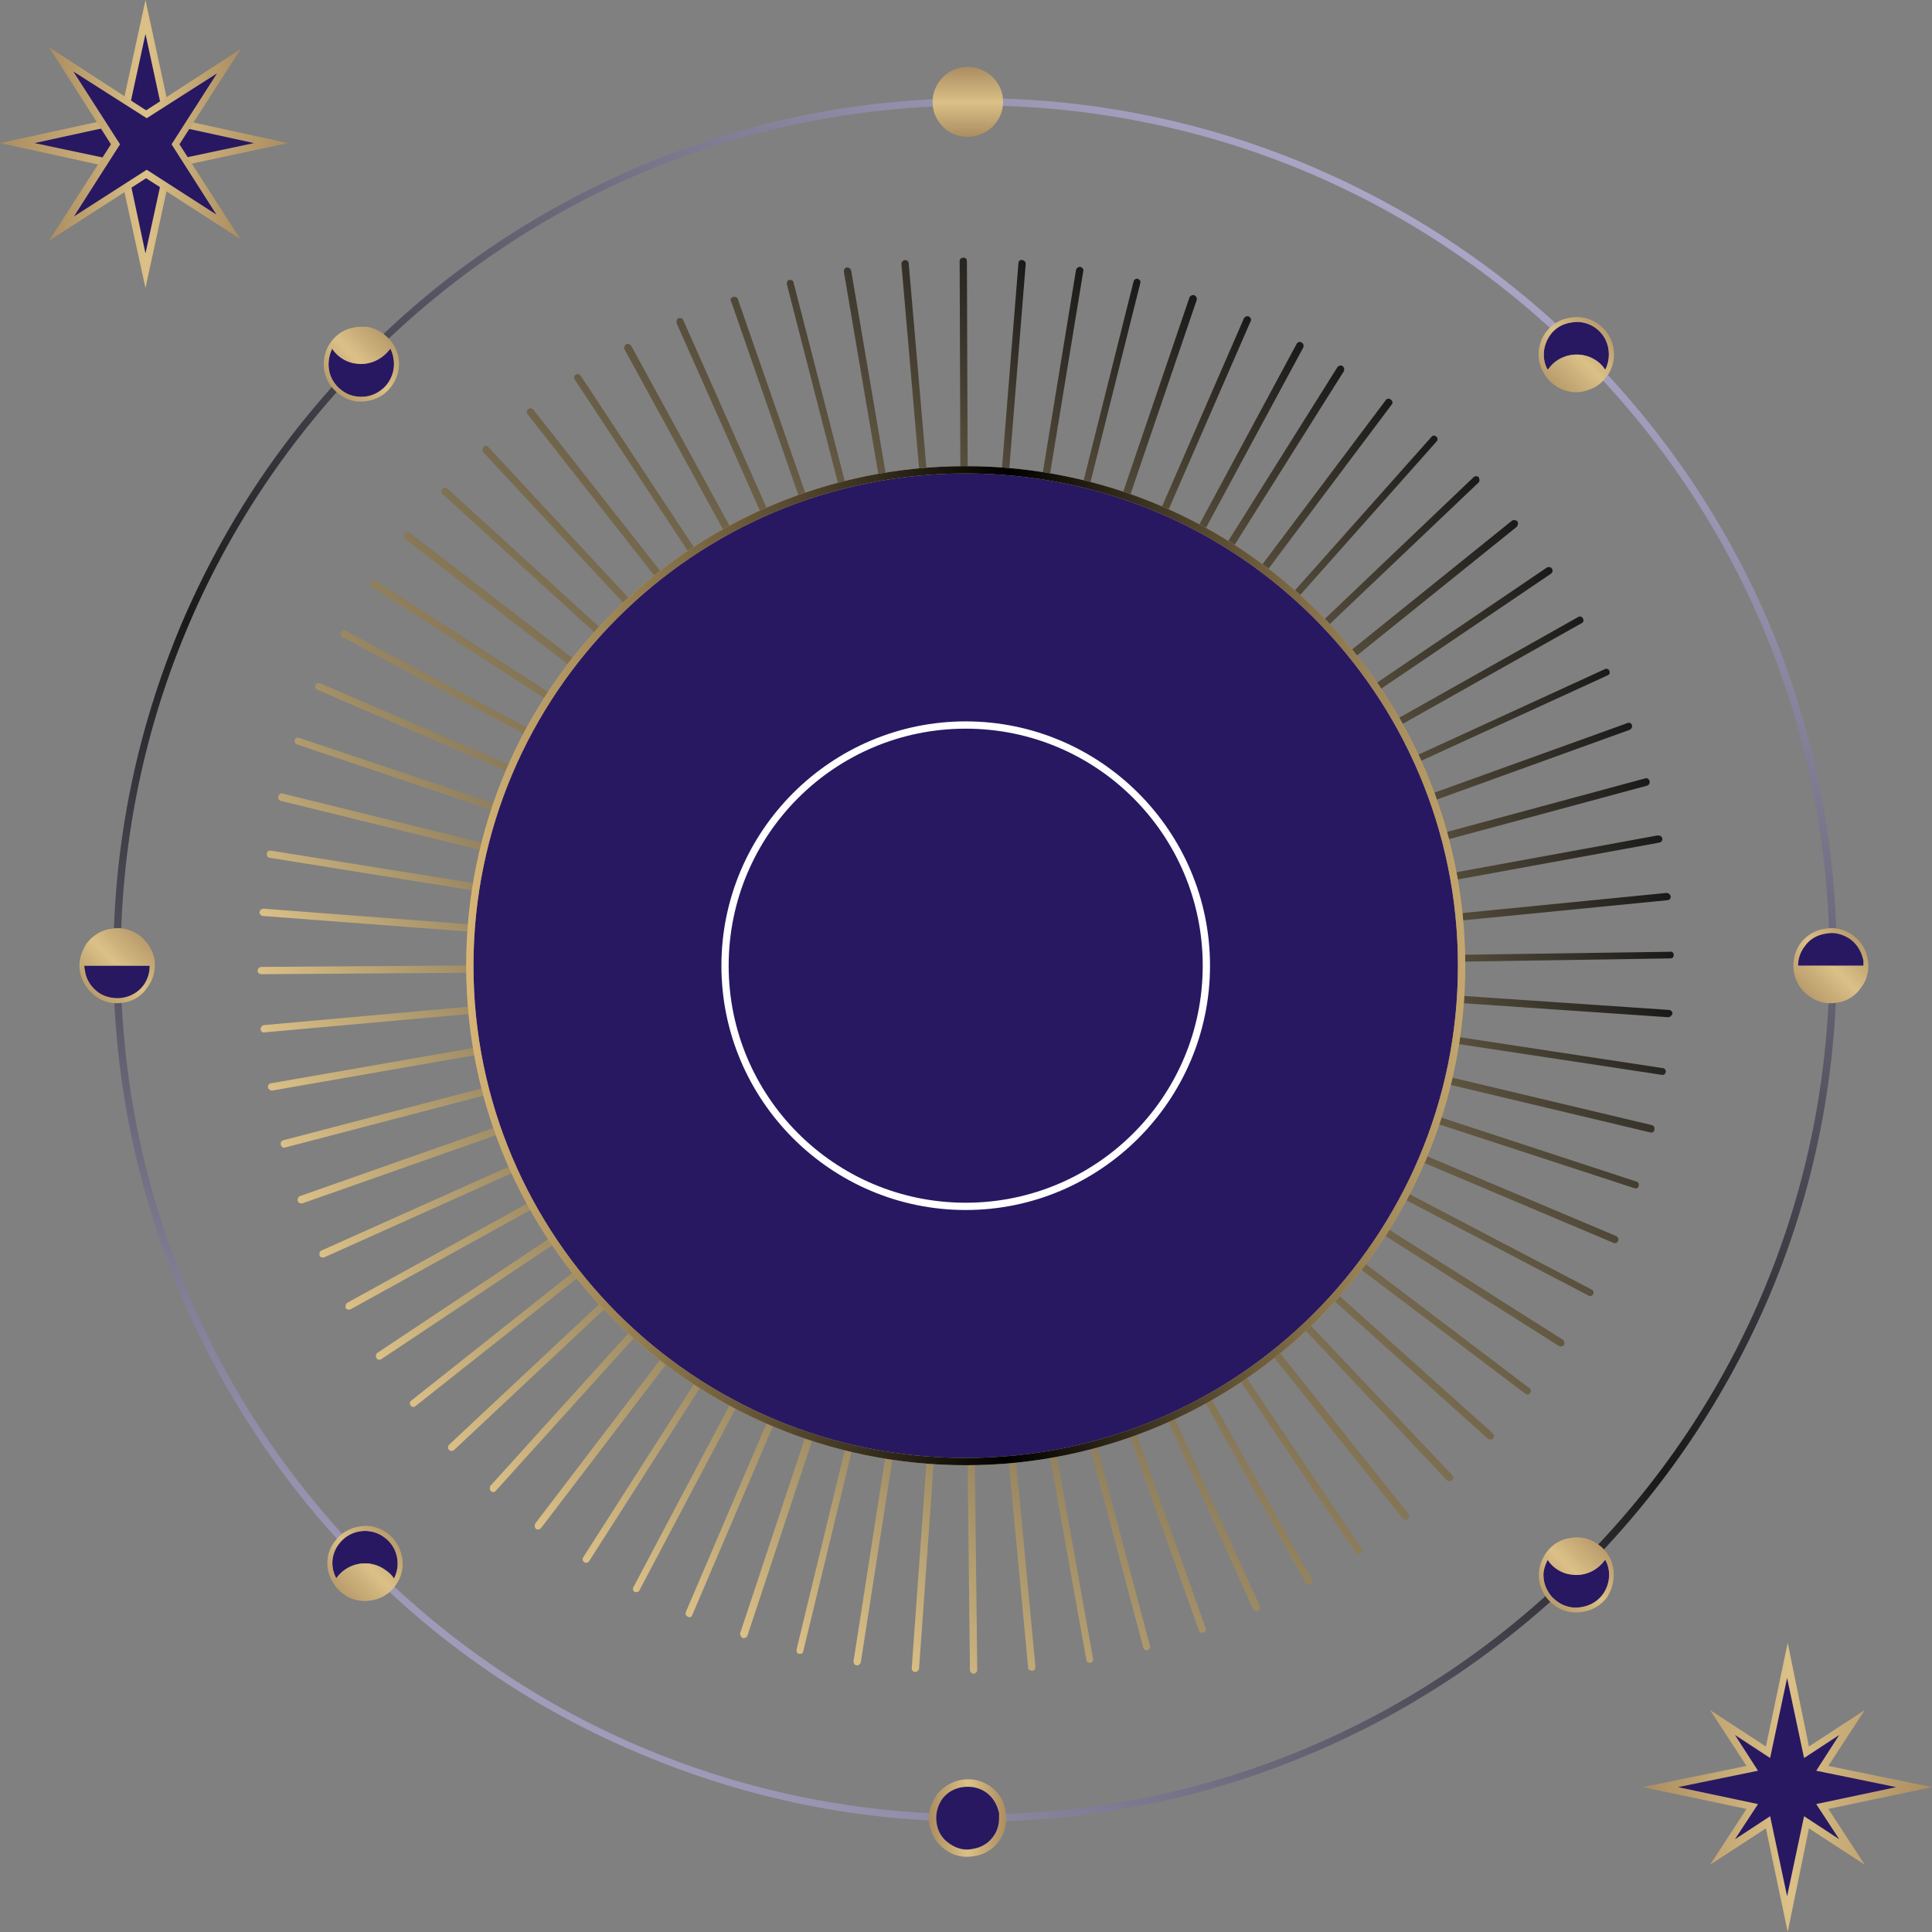 <svg width="70" height="70" viewBox="0 0 70 70" fill="none" xmlns="http://www.w3.org/2000/svg">
<rect x="0" y="0" width="70" height="70" fill="#808080" stroke="none"/>
<path d="M34.857 34.989C34.857 34.96 34.865 34.938 34.879 34.923L48.453 13.31C48.497 13.244 48.585 13.222 48.651 13.266C48.695 13.31 48.717 13.376 48.695 13.442L35.099 35.055C35.055 35.121 34.989 35.143 34.923 35.099C34.879 35.077 34.857 35.033 34.857 34.989Z" fill="url(#paint0_linear_73_2817)"/>
<path d="M34.857 34.989C34.857 34.96 34.865 34.93 34.879 34.901L50.21 14.496C50.254 14.431 50.342 14.431 50.386 14.474C50.452 14.518 50.474 14.606 50.43 14.65L35.099 35.077C35.055 35.121 34.967 35.143 34.901 35.099C34.872 35.069 34.857 35.033 34.857 34.989Z" fill="url(#paint1_linear_73_2817)"/>
<path d="M34.857 34.989C34.857 34.96 34.872 34.93 34.901 34.901L51.858 15.836C51.902 15.77 51.989 15.77 52.033 15.814C52.099 15.858 52.099 15.946 52.055 15.99L35.099 35.077C35.033 35.121 34.967 35.143 34.901 35.077C34.872 35.062 34.857 35.033 34.857 34.989Z" fill="url(#paint2_linear_73_2817)"/>
<path d="M34.857 34.989C34.857 34.96 34.872 34.93 34.901 34.901L53.395 17.286C53.439 17.242 53.527 17.242 53.571 17.286C53.615 17.352 53.615 17.44 53.571 17.483L35.077 35.077C35.033 35.143 34.945 35.121 34.901 35.077C34.872 35.048 34.857 35.018 34.857 34.989Z" fill="url(#paint3_linear_73_2817)"/>
<path d="M34.857 34.989C34.857 34.945 34.872 34.908 34.901 34.879L54.779 18.867C54.845 18.823 54.933 18.845 54.977 18.889C55.021 18.955 54.999 19.021 54.955 19.087L35.077 35.099C35.011 35.143 34.923 35.121 34.879 35.077C34.865 35.048 34.857 35.018 34.857 34.989Z" fill="url(#paint4_linear_73_2817)"/>
<path d="M34.857 34.989C34.857 34.945 34.879 34.901 34.923 34.879L56.053 20.558C56.119 20.537 56.185 20.537 56.229 20.602C56.273 20.668 56.251 20.734 56.207 20.778L35.055 35.099C35.011 35.143 34.923 35.121 34.879 35.055C34.865 35.04 34.857 35.018 34.857 34.989Z" fill="url(#paint5_linear_73_2817)"/>
<path d="M34.857 34.989C34.857 34.945 34.879 34.901 34.923 34.879L57.173 22.36C57.239 22.316 57.327 22.338 57.349 22.404C57.393 22.469 57.371 22.557 57.305 22.579L35.055 35.099C34.989 35.143 34.901 35.121 34.879 35.055C34.865 35.026 34.857 35.004 34.857 34.989Z" fill="url(#paint6_linear_73_2817)"/>
<path d="M34.857 34.989C34.857 34.945 34.879 34.901 34.945 34.879L58.139 24.248C58.205 24.204 58.293 24.248 58.315 24.314C58.337 24.38 58.315 24.446 58.249 24.468L35.055 35.099C34.989 35.143 34.901 35.099 34.879 35.033C34.865 35.018 34.857 35.004 34.857 34.989Z" fill="url(#paint7_linear_73_2817)"/>
<path d="M34.857 34.989C34.857 34.945 34.901 34.879 34.945 34.857L58.952 26.203C59.018 26.159 59.106 26.203 59.128 26.269C59.15 26.335 59.106 26.423 59.04 26.445L35.033 35.121C34.967 35.143 34.901 35.099 34.857 35.033C34.857 35.018 34.857 35.004 34.857 34.989Z" fill="url(#paint8_linear_73_2817)"/>
<path d="M34.857 34.989C34.857 34.923 34.901 34.879 34.967 34.857L59.611 28.202C59.677 28.18 59.743 28.224 59.765 28.29C59.787 28.378 59.743 28.444 59.677 28.466L35.033 35.121C34.945 35.143 34.879 35.099 34.857 35.033C34.857 35.018 34.857 35.004 34.857 34.989Z" fill="url(#paint9_linear_73_2817)"/>
<path d="M34.857 34.989C34.857 34.923 34.901 34.879 34.967 34.857L60.072 30.267C60.138 30.267 60.226 30.311 60.226 30.377C60.248 30.442 60.204 30.508 60.116 30.53L35.011 35.121C34.945 35.121 34.879 35.077 34.857 35.011C34.857 34.996 34.857 34.989 34.857 34.989Z" fill="url(#paint10_linear_73_2817)"/>
<path d="M34.857 34.989C34.857 34.923 34.901 34.857 34.967 34.857L60.38 32.353C60.446 32.353 60.512 32.397 60.534 32.485C60.534 32.551 60.49 32.617 60.402 32.617L35.011 35.121C34.923 35.121 34.857 35.077 34.857 35.011C34.857 34.996 34.857 34.989 34.857 34.989Z" fill="url(#paint11_linear_73_2817)"/>
<path d="M34.857 34.989C34.857 34.923 34.923 34.857 34.989 34.857L60.512 34.484C60.578 34.462 60.643 34.528 60.643 34.594C60.643 34.681 60.599 34.725 60.512 34.725L34.989 35.121C34.923 35.121 34.857 35.055 34.857 34.989Z" fill="url(#paint12_linear_73_2817)"/>
<path d="M34.857 34.989C34.857 34.901 34.923 34.857 34.989 34.857L60.468 36.592C60.534 36.592 60.599 36.658 60.599 36.724C60.578 36.79 60.512 36.856 60.446 36.856L34.989 35.121C34.923 35.121 34.857 35.055 34.857 34.989Z" fill="url(#paint13_linear_73_2817)"/>
<path d="M34.857 34.989C34.857 34.989 34.857 34.982 34.857 34.967C34.879 34.901 34.945 34.857 35.011 34.857L60.248 38.701C60.314 38.701 60.358 38.767 60.358 38.833C60.336 38.921 60.27 38.965 60.204 38.943L34.967 35.121C34.901 35.099 34.857 35.055 34.857 34.989Z" fill="url(#paint14_linear_73_2817)"/>
<path d="M34.857 34.989C34.857 34.974 34.857 34.967 34.857 34.967C34.879 34.879 34.945 34.835 35.011 34.857L59.853 40.766C59.919 40.788 59.962 40.853 59.941 40.919C59.941 41.007 59.875 41.051 59.787 41.029L34.967 35.121C34.901 35.099 34.857 35.055 34.857 34.989Z" fill="url(#paint15_linear_73_2817)"/>
<path d="M34.857 34.989C34.857 34.974 34.857 34.96 34.857 34.945C34.879 34.879 34.967 34.835 35.033 34.857L59.282 42.808C59.37 42.83 59.392 42.896 59.37 42.984C59.347 43.05 59.282 43.072 59.216 43.05L34.945 35.121C34.901 35.099 34.857 35.033 34.857 34.989Z" fill="url(#paint16_linear_73_2817)"/>
<path d="M34.857 34.989C34.857 34.974 34.865 34.96 34.879 34.945C34.901 34.879 34.967 34.835 35.033 34.857L58.557 44.785C58.623 44.829 58.667 44.895 58.623 44.961C58.601 45.027 58.535 45.071 58.447 45.027L34.945 35.099C34.879 35.077 34.857 35.033 34.857 34.989Z" fill="url(#paint17_linear_73_2817)"/>
<path d="M34.857 34.989C34.857 34.974 34.865 34.952 34.879 34.923C34.901 34.857 34.989 34.835 35.055 34.879L57.656 46.718C57.722 46.74 57.766 46.828 57.722 46.894C57.678 46.959 57.612 46.981 57.547 46.938L34.923 35.099C34.879 35.077 34.857 35.033 34.857 34.989Z" fill="url(#paint18_linear_73_2817)"/>
<path d="M34.857 34.989C34.857 34.96 34.865 34.938 34.879 34.923C34.923 34.857 34.989 34.835 35.055 34.879L56.624 48.541C56.69 48.585 56.69 48.673 56.668 48.739C56.624 48.782 56.536 48.804 56.47 48.761L34.923 35.099C34.879 35.077 34.857 35.033 34.857 34.989Z" fill="url(#paint19_linear_73_2817)"/>
<path d="M34.857 34.989C34.857 34.96 34.865 34.93 34.879 34.901C34.923 34.857 35.011 34.835 35.077 34.879L55.416 50.298C55.482 50.342 55.482 50.408 55.438 50.474C55.394 50.54 55.328 50.54 55.262 50.496L34.901 35.099C34.872 35.069 34.857 35.033 34.857 34.989Z" fill="url(#paint20_linear_73_2817)"/>
<path d="M34.857 34.989C34.857 34.96 34.872 34.93 34.901 34.901C34.945 34.857 35.033 34.835 35.077 34.901L54.076 51.923C54.142 51.989 54.142 52.055 54.098 52.121C54.054 52.165 53.966 52.165 53.9 52.121L34.901 35.077C34.872 35.062 34.857 35.033 34.857 34.989Z" fill="url(#paint21_linear_73_2817)"/>
<path d="M34.857 34.989C34.857 34.945 34.872 34.916 34.901 34.901C34.945 34.835 35.033 34.835 35.077 34.901L52.627 53.461C52.67 53.505 52.67 53.593 52.605 53.637C52.561 53.681 52.473 53.681 52.429 53.637L34.901 35.077C34.872 35.048 34.857 35.018 34.857 34.989Z" fill="url(#paint22_linear_73_2817)"/>
<path d="M34.857 34.989C34.857 34.945 34.872 34.908 34.901 34.879C34.967 34.835 35.055 34.857 35.099 34.901L51.023 54.845C51.067 54.91 51.067 54.998 51.001 55.042C50.957 55.086 50.869 55.064 50.825 55.02L34.879 35.077C34.865 35.047 34.857 35.018 34.857 34.989Z" fill="url(#paint23_linear_73_2817)"/>
<path d="M34.857 34.989C34.857 34.945 34.879 34.901 34.923 34.879C34.967 34.835 35.055 34.857 35.099 34.923L49.332 56.119C49.376 56.163 49.354 56.25 49.288 56.294C49.222 56.338 49.156 56.316 49.112 56.25L34.879 35.055C34.865 35.04 34.857 35.018 34.857 34.989Z" fill="url(#paint24_linear_73_2817)"/>
<path d="M34.857 34.989C34.857 34.945 34.879 34.901 34.923 34.879C34.989 34.835 35.077 34.857 35.099 34.923L47.531 57.217C47.575 57.283 47.553 57.37 47.487 57.392C47.421 57.436 47.333 57.414 47.311 57.349L34.879 35.055C34.865 35.026 34.857 35.004 34.857 34.989Z" fill="url(#paint25_linear_73_2817)"/>
<path d="M34.857 34.989C34.857 34.945 34.879 34.901 34.945 34.879C35.011 34.835 35.077 34.879 35.099 34.945L45.642 58.183C45.686 58.249 45.642 58.337 45.576 58.359C45.51 58.381 45.444 58.359 45.4 58.293L34.879 35.033C34.865 35.018 34.857 35.004 34.857 34.989Z" fill="url(#paint26_linear_73_2817)"/>
<path d="M34.857 34.989C34.857 34.945 34.901 34.879 34.945 34.857C35.011 34.835 35.099 34.879 35.121 34.945L43.687 58.996C43.709 59.062 43.687 59.128 43.599 59.15C43.533 59.172 43.467 59.15 43.445 59.084L34.857 35.033C34.857 35.018 34.857 35.004 34.857 34.989Z" fill="url(#paint27_linear_73_2817)"/>
<path d="M34.857 34.989C34.857 34.923 34.901 34.879 34.967 34.857C35.033 34.835 35.099 34.879 35.121 34.945L41.666 59.633C41.688 59.699 41.644 59.765 41.578 59.787C41.513 59.809 41.447 59.765 41.425 59.699L34.857 35.011C34.857 35.011 34.857 35.004 34.857 34.989Z" fill="url(#paint28_linear_73_2817)"/>
<path d="M34.857 34.989C34.857 34.923 34.901 34.879 34.967 34.857C35.033 34.857 35.099 34.901 35.121 34.967L39.602 60.094C39.624 60.16 39.58 60.226 39.514 60.248C39.426 60.248 39.36 60.204 39.36 60.138L34.857 35.011C34.857 34.996 34.857 34.989 34.857 34.989Z" fill="url(#paint29_linear_73_2817)"/>
<path d="M34.857 34.989C34.857 34.923 34.901 34.857 34.989 34.857C35.055 34.857 35.121 34.901 35.121 34.967L37.515 60.38C37.515 60.468 37.471 60.533 37.405 60.533C37.317 60.533 37.252 60.489 37.252 60.423L34.857 35.011C34.857 34.996 34.857 34.989 34.857 34.989Z" fill="url(#paint30_linear_73_2817)"/>
<path d="M34.857 34.989C34.857 34.923 34.923 34.857 34.989 34.857C35.055 34.857 35.121 34.923 35.121 34.989L35.407 60.511C35.407 60.577 35.341 60.643 35.275 60.643C35.209 60.643 35.143 60.577 35.143 60.511L34.857 34.989Z" fill="url(#paint31_linear_73_2817)"/>
<path d="M33.034 60.446L34.857 34.989C34.857 34.901 34.923 34.857 34.989 34.857C35.077 34.857 35.121 34.923 35.121 34.989L33.298 60.468C33.276 60.533 33.232 60.577 33.144 60.577C33.078 60.577 33.034 60.511 33.034 60.446Z" fill="url(#paint32_linear_73_2817)"/>
<path d="M30.926 60.204C30.926 60.204 30.926 60.197 30.926 60.182L34.857 34.967C34.879 34.901 34.945 34.857 35.011 34.857C35.077 34.879 35.121 34.945 35.121 35.011L31.189 60.226C31.167 60.292 31.102 60.358 31.036 60.336C30.97 60.336 30.926 60.27 30.926 60.204Z" fill="url(#paint33_linear_73_2817)"/>
<path d="M28.861 59.809C28.861 59.794 28.861 59.779 28.861 59.765L34.858 34.967C34.88 34.879 34.945 34.835 35.011 34.857C35.099 34.879 35.143 34.945 35.121 35.011L29.103 59.831C29.103 59.896 29.015 59.94 28.949 59.918C28.883 59.918 28.861 59.852 28.861 59.809Z" fill="url(#paint34_linear_73_2817)"/>
<path d="M26.818 59.215C26.818 59.201 26.818 59.186 26.818 59.172L34.857 34.945C34.879 34.879 34.967 34.835 35.033 34.857C35.099 34.879 35.143 34.967 35.121 35.033L27.082 59.26C27.06 59.325 26.972 59.369 26.906 59.347C26.862 59.325 26.818 59.26 26.818 59.215Z" fill="url(#paint35_linear_73_2817)"/>
<path d="M24.842 58.469C24.842 58.454 24.842 58.44 24.842 58.425L34.88 34.945C34.901 34.879 34.967 34.835 35.033 34.857C35.099 34.901 35.143 34.967 35.121 35.033L25.083 58.513C25.061 58.579 24.995 58.623 24.93 58.579C24.864 58.557 24.842 58.513 24.842 58.469Z" fill="url(#paint36_linear_73_2817)"/>
<path d="M22.931 57.546C22.931 57.532 22.938 57.517 22.953 57.502L34.879 34.923C34.901 34.857 34.989 34.835 35.055 34.879C35.121 34.901 35.143 34.989 35.099 35.055L23.172 57.612C23.15 57.678 23.062 57.7 22.997 57.678C22.953 57.656 22.931 57.612 22.931 57.546Z" fill="url(#paint37_linear_73_2817)"/>
<path d="M21.108 56.492C21.108 56.463 21.115 56.441 21.13 56.426L34.88 34.923C34.923 34.857 35.011 34.835 35.055 34.879C35.121 34.923 35.143 34.989 35.099 35.055L21.349 56.558C21.306 56.624 21.218 56.646 21.174 56.602C21.13 56.58 21.108 56.536 21.108 56.492Z" fill="url(#paint38_linear_73_2817)"/>
<path d="M19.373 55.284C19.373 55.255 19.38 55.225 19.395 55.196L34.88 34.901C34.924 34.857 35.012 34.835 35.078 34.879C35.121 34.923 35.143 35.011 35.099 35.077L19.615 55.35C19.571 55.416 19.483 55.438 19.417 55.394C19.388 55.364 19.373 55.328 19.373 55.284Z" fill="url(#paint39_linear_73_2817)"/>
<path d="M17.747 53.922C17.747 53.893 17.754 53.864 17.769 53.834L34.901 34.901C34.945 34.857 35.033 34.835 35.077 34.901C35.143 34.945 35.143 35.033 35.077 35.077L17.967 54.01C17.923 54.076 17.835 54.076 17.791 54.032C17.762 54.003 17.747 53.966 17.747 53.922Z" fill="url(#paint40_linear_73_2817)"/>
<path d="M16.231 52.45C16.231 52.407 16.246 52.37 16.275 52.341L34.901 34.901C34.945 34.835 35.033 34.835 35.077 34.901C35.143 34.945 35.143 35.033 35.077 35.077L16.451 52.538C16.407 52.582 16.319 52.582 16.275 52.538C16.246 52.509 16.231 52.48 16.231 52.45Z" fill="url(#paint41_linear_73_2817)"/>
<path d="M14.848 50.847C14.848 50.803 14.87 50.767 14.914 50.737L34.901 34.879C34.967 34.835 35.055 34.857 35.099 34.901C35.143 34.967 35.121 35.055 35.077 35.099L15.068 50.935C15.002 51.001 14.936 50.979 14.892 50.935C14.863 50.906 14.848 50.876 14.848 50.847Z" fill="url(#paint42_linear_73_2817)"/>
<path d="M13.618 49.134C13.618 49.09 13.64 49.046 13.662 49.024L34.923 34.879C34.989 34.835 35.055 34.857 35.099 34.923C35.143 34.967 35.121 35.055 35.055 35.099L13.816 49.244C13.75 49.288 13.662 49.266 13.64 49.2C13.626 49.185 13.618 49.163 13.618 49.134Z" fill="url(#paint43_linear_73_2817)"/>
<path d="M12.52 47.333C12.52 47.289 12.541 47.223 12.585 47.201L34.923 34.879C34.989 34.835 35.077 34.857 35.099 34.923C35.143 34.989 35.121 35.077 35.055 35.099L12.695 47.443C12.651 47.465 12.563 47.443 12.52 47.399C12.52 47.37 12.52 47.347 12.52 47.333Z" fill="url(#paint44_linear_73_2817)"/>
<path d="M11.575 45.422C11.575 45.378 11.597 45.334 11.641 45.312L34.945 34.879C35.011 34.835 35.077 34.879 35.121 34.945C35.143 35.011 35.121 35.077 35.055 35.099L11.751 45.554C11.685 45.576 11.597 45.554 11.575 45.488C11.575 45.473 11.575 45.451 11.575 45.422Z" fill="url(#paint45_linear_73_2817)"/>
<path d="M10.785 43.467C10.785 43.423 10.807 43.357 10.873 43.335L34.945 34.857C35.011 34.835 35.099 34.879 35.121 34.945C35.143 35.011 35.099 35.077 35.033 35.121L10.96 43.599C10.895 43.621 10.807 43.577 10.785 43.511C10.785 43.496 10.785 43.482 10.785 43.467Z" fill="url(#paint46_linear_73_2817)"/>
<path d="M10.17 41.447C10.17 41.381 10.192 41.337 10.258 41.315L34.968 34.857C35.033 34.835 35.099 34.879 35.121 34.945C35.143 35.033 35.099 35.099 35.033 35.121L10.324 41.578C10.258 41.6 10.192 41.556 10.17 41.468C10.17 41.468 10.17 41.461 10.17 41.447Z" fill="url(#paint47_linear_73_2817)"/>
<path d="M9.709 39.382C9.709 39.316 9.752 39.25 9.818 39.25L34.967 34.857C35.033 34.857 35.099 34.901 35.121 34.967C35.121 35.033 35.077 35.099 35.011 35.121L9.862 39.514C9.796 39.514 9.73 39.47 9.709 39.404C9.709 39.389 9.709 39.382 9.709 39.382Z" fill="url(#paint48_linear_73_2817)"/>
<path d="M9.445 37.273C9.445 37.207 9.489 37.163 9.555 37.142L34.989 34.857C35.055 34.857 35.121 34.901 35.121 34.967C35.121 35.055 35.077 35.121 35.011 35.121L9.577 37.405C9.511 37.427 9.445 37.361 9.445 37.295C9.445 37.295 9.445 37.288 9.445 37.273Z" fill="url(#paint49_linear_73_2817)"/>
<path d="M9.335 35.165C9.335 35.099 9.401 35.033 9.467 35.033L34.989 34.857C35.055 34.857 35.121 34.923 35.121 34.989C35.121 35.055 35.055 35.121 34.989 35.121L9.467 35.297C9.401 35.297 9.335 35.252 9.335 35.165Z" fill="url(#paint50_linear_73_2817)"/>
<path d="M9.401 33.056C9.423 32.968 9.467 32.924 9.555 32.924L35.011 34.857C35.077 34.857 35.121 34.923 35.121 34.989C35.121 35.077 35.055 35.121 34.989 35.121L9.533 33.188C9.467 33.188 9.401 33.122 9.401 33.056Z" fill="url(#paint51_linear_73_2817)"/>
<path d="M9.665 30.948C9.665 30.948 9.665 30.94 9.665 30.926C9.665 30.86 9.73 30.816 9.796 30.816L35.011 34.857C35.077 34.879 35.121 34.945 35.121 35.011C35.099 35.077 35.033 35.121 34.967 35.121L9.774 31.079C9.708 31.079 9.665 31.014 9.665 30.948Z" fill="url(#paint52_linear_73_2817)"/>
<path d="M10.082 28.883C10.082 28.868 10.082 28.861 10.082 28.861C10.104 28.773 10.17 28.729 10.236 28.751L35.011 34.857C35.099 34.879 35.143 34.945 35.121 35.011C35.099 35.099 35.033 35.143 34.968 35.121L10.17 29.015C10.104 28.993 10.082 28.949 10.082 28.883Z" fill="url(#paint53_linear_73_2817)"/>
<path d="M10.675 26.84C10.675 26.84 10.675 26.833 10.675 26.818C10.697 26.73 10.763 26.709 10.829 26.73L35.033 34.857C35.099 34.879 35.143 34.967 35.121 35.033C35.099 35.099 35.011 35.143 34.945 35.121L10.763 26.972C10.697 26.95 10.675 26.906 10.675 26.84Z" fill="url(#paint54_linear_73_2817)"/>
<path d="M11.422 24.885C11.422 24.856 11.422 24.834 11.422 24.82C11.466 24.754 11.532 24.732 11.598 24.754L35.033 34.857C35.099 34.901 35.143 34.967 35.121 35.033C35.077 35.099 35.011 35.143 34.946 35.099L11.51 24.995C11.444 24.973 11.422 24.929 11.422 24.885Z" fill="url(#paint55_linear_73_2817)"/>
<path d="M12.344 22.974C12.344 22.945 12.344 22.923 12.344 22.909C12.388 22.843 12.476 22.821 12.542 22.865L35.055 34.879C35.121 34.901 35.143 34.989 35.099 35.055C35.077 35.121 34.989 35.143 34.923 35.099L12.41 23.084C12.366 23.062 12.344 23.018 12.344 22.974Z" fill="url(#paint56_linear_73_2817)"/>
<path d="M13.42 21.151C13.42 21.122 13.428 21.1 13.442 21.086C13.464 21.02 13.552 20.998 13.618 21.042L35.055 34.879C35.121 34.923 35.143 34.989 35.099 35.055C35.055 35.121 34.989 35.143 34.923 35.099L13.464 21.261C13.442 21.239 13.42 21.195 13.42 21.151Z" fill="url(#paint57_linear_73_2817)"/>
<path d="M14.628 19.416C14.628 19.387 14.636 19.358 14.65 19.328C14.694 19.285 14.782 19.263 14.848 19.306L35.077 34.879C35.121 34.923 35.143 35.011 35.099 35.077C35.055 35.121 34.967 35.143 34.901 35.099L14.672 19.526C14.643 19.497 14.628 19.46 14.628 19.416Z" fill="url(#paint58_linear_73_2817)"/>
<path d="M15.99 17.791C15.99 17.762 16.005 17.732 16.034 17.703C16.078 17.659 16.166 17.659 16.21 17.703L35.077 34.901C35.143 34.945 35.143 35.033 35.077 35.077C35.033 35.121 34.945 35.143 34.901 35.077L16.034 17.901C16.005 17.872 15.99 17.835 15.99 17.791Z" fill="url(#paint59_linear_73_2817)"/>
<path d="M17.484 16.297C17.484 16.253 17.498 16.217 17.528 16.188C17.572 16.144 17.66 16.144 17.703 16.209L35.077 34.901C35.143 34.945 35.143 35.033 35.077 35.077C35.033 35.143 34.946 35.121 34.901 35.077L17.506 16.385C17.491 16.356 17.484 16.327 17.484 16.297Z" fill="url(#paint60_linear_73_2817)"/>
<path d="M19.087 14.914C19.087 14.87 19.102 14.841 19.131 14.826C19.197 14.782 19.263 14.782 19.328 14.848L35.099 34.901C35.143 34.967 35.121 35.055 35.077 35.099C35.011 35.143 34.923 35.121 34.879 35.077L19.109 15.002C19.094 14.972 19.087 14.943 19.087 14.914Z" fill="url(#paint61_linear_73_2817)"/>
<path d="M20.8 13.684C20.8 13.64 20.822 13.596 20.866 13.574C20.91 13.53 20.998 13.552 21.042 13.618L35.099 34.923C35.143 34.967 35.121 35.055 35.055 35.099C35.011 35.143 34.923 35.121 34.879 35.055L20.822 13.75C20.808 13.735 20.8 13.713 20.8 13.684Z" fill="url(#paint62_linear_73_2817)"/>
<path d="M22.623 12.585C22.623 12.541 22.645 12.498 22.689 12.476C22.733 12.432 22.821 12.476 22.865 12.52L35.099 34.923C35.143 34.989 35.121 35.077 35.055 35.099C34.989 35.143 34.901 35.121 34.879 35.055L22.623 12.651C22.609 12.637 22.609 12.615 22.623 12.585Z" fill="url(#paint63_linear_73_2817)"/>
<path d="M24.513 11.663C24.513 11.597 24.535 11.553 24.579 11.531C24.645 11.509 24.732 11.531 24.754 11.597L35.121 34.945C35.143 35.011 35.099 35.077 35.034 35.099C34.968 35.143 34.902 35.099 34.88 35.033L24.513 11.707C24.513 11.692 24.513 11.678 24.513 11.663Z" fill="url(#paint64_linear_73_2817)"/>
<path d="M26.467 10.872C26.467 10.828 26.511 10.762 26.555 10.762C26.642 10.741 26.708 10.762 26.73 10.828L35.121 34.945C35.143 35.011 35.099 35.099 35.033 35.121C34.967 35.143 34.901 35.099 34.857 35.033L26.489 10.916C26.474 10.902 26.467 10.887 26.467 10.872Z" fill="url(#paint65_linear_73_2817)"/>
<path d="M28.51 10.257C28.51 10.213 28.532 10.147 28.598 10.147C28.663 10.126 28.751 10.169 28.751 10.235L35.121 34.945C35.143 35.033 35.099 35.099 35.033 35.121C34.945 35.143 34.879 35.099 34.857 35.011L28.51 10.301C28.51 10.287 28.51 10.272 28.51 10.257Z" fill="url(#paint66_linear_73_2817)"/>
<path d="M30.574 9.818C30.574 9.752 30.618 9.708 30.684 9.686C30.75 9.686 30.816 9.73 30.838 9.796L35.121 34.967C35.121 35.033 35.077 35.099 35.011 35.121C34.945 35.121 34.879 35.077 34.857 35.011L30.574 9.84C30.574 9.84 30.574 9.833 30.574 9.818Z" fill="url(#paint67_linear_73_2817)"/>
<path d="M32.661 9.554C32.661 9.489 32.727 9.423 32.793 9.423C32.859 9.423 32.925 9.467 32.925 9.554L35.121 34.967C35.121 35.055 35.077 35.121 35.011 35.121C34.923 35.121 34.858 35.077 34.858 34.989L32.661 9.576C32.661 9.562 32.661 9.554 32.661 9.554Z" fill="url(#paint68_linear_73_2817)"/>
<path d="M34.77 9.467C34.77 9.379 34.835 9.335 34.901 9.335C34.989 9.335 35.033 9.379 35.033 9.467L35.121 34.989C35.121 35.055 35.055 35.121 34.989 35.121C34.923 35.121 34.857 35.055 34.857 34.989L34.77 9.467Z" fill="url(#paint69_linear_73_2817)"/>
<path d="M34.857 34.989C34.857 34.989 34.857 34.982 34.857 34.967L36.9 9.532C36.9 9.467 36.966 9.401 37.032 9.423C37.098 9.423 37.164 9.489 37.164 9.554L35.121 34.989C35.121 35.077 35.055 35.121 34.989 35.121C34.901 35.121 34.857 35.055 34.857 34.989Z" fill="url(#paint70_linear_73_2817)"/>
<path d="M34.857 34.989C34.857 34.974 34.857 34.967 34.857 34.967L38.987 9.774C39.009 9.708 39.075 9.664 39.14 9.664C39.206 9.686 39.272 9.752 39.25 9.818L35.121 35.011C35.099 35.077 35.033 35.121 34.967 35.121C34.901 35.099 34.857 35.055 34.857 34.989Z" fill="url(#paint71_linear_73_2817)"/>
<path d="M34.857 34.989C34.857 34.974 34.857 34.967 34.857 34.967L41.073 10.191C41.095 10.126 41.161 10.082 41.227 10.104C41.293 10.126 41.337 10.191 41.315 10.257L35.121 35.011C35.099 35.099 35.033 35.143 34.967 35.121C34.901 35.099 34.857 35.055 34.857 34.989Z" fill="url(#paint72_linear_73_2817)"/>
<path d="M34.857 34.989C34.857 34.974 34.857 34.96 34.857 34.945L43.094 10.784C43.116 10.719 43.204 10.675 43.27 10.697C43.336 10.719 43.38 10.806 43.358 10.872L35.121 35.033C35.099 35.099 35.011 35.143 34.945 35.121C34.901 35.099 34.857 35.033 34.857 34.989Z" fill="url(#paint73_linear_73_2817)"/>
<path d="M34.857 34.989C34.857 34.974 34.865 34.96 34.879 34.945L45.071 11.531C45.115 11.465 45.181 11.443 45.246 11.465C45.312 11.509 45.356 11.575 45.312 11.641L35.121 35.033C35.077 35.099 35.011 35.143 34.945 35.099C34.879 35.077 34.857 35.033 34.857 34.989Z" fill="url(#paint74_linear_73_2817)"/>
<path d="M34.857 34.989C34.857 34.974 34.865 34.952 34.879 34.923L46.982 12.454C47.026 12.388 47.092 12.366 47.157 12.41C47.223 12.432 47.245 12.52 47.223 12.585L35.099 35.055C35.077 35.121 34.989 35.143 34.923 35.099C34.879 35.077 34.857 35.033 34.857 34.989Z" fill="url(#paint75_linear_73_2817)"/>
<path d="M34.989 17.022C44.917 17.022 52.956 25.061 52.956 34.989C52.956 44.917 44.917 52.956 34.989 52.956C25.061 52.956 17.023 44.917 17.023 34.989C17.023 25.061 25.061 17.022 34.989 17.022Z" fill="#281862"/>
<path fill-rule="evenodd" clip-rule="evenodd" d="M16.891 34.989C16.891 24.995 25.017 16.89 34.989 16.89C44.961 16.89 53.088 24.995 53.088 34.989C53.088 44.961 44.961 53.087 34.989 53.087C25.017 53.087 16.891 44.961 16.891 34.989ZM52.824 34.989C52.824 25.149 44.829 17.154 34.989 17.154C25.149 17.154 17.154 25.149 17.154 34.989C17.154 44.829 25.149 52.824 34.989 52.824C44.829 52.824 52.824 44.829 52.824 34.989Z" fill="url(#paint76_linear_73_2817)"/>
<path fill-rule="evenodd" clip-rule="evenodd" d="M4.107 34.791C4.107 30.574 4.942 26.489 6.567 22.623C8.149 18.911 10.389 15.573 13.267 12.717C16.122 9.84 19.46 7.6 23.194 6.018C27.038 4.393 31.123 3.558 35.341 3.558C39.558 3.558 43.643 4.393 47.487 6.018C51.199 7.6 54.537 9.84 57.415 12.717C60.27 15.573 62.532 18.911 64.114 22.623C65.739 26.489 66.552 30.574 66.552 34.791C66.552 39.008 65.739 43.094 64.114 46.938C62.532 50.65 60.27 53.988 57.415 56.865C54.537 59.721 51.199 61.983 47.487 63.542C43.643 65.168 39.558 66.002 35.341 66.002C31.123 66.002 27.038 65.168 23.194 63.542C19.46 61.983 16.122 59.721 13.267 56.865C10.389 53.988 8.149 50.65 6.567 46.938C4.942 43.094 4.107 39.008 4.107 34.791ZM66.288 34.791C66.288 26.511 63.081 18.735 57.217 12.893C51.374 7.051 43.599 3.822 35.341 3.822C27.06 3.822 19.285 7.051 13.442 12.893C7.6 18.735 4.371 26.511 4.371 34.791C4.371 43.05 7.6 50.825 13.442 56.668C19.285 62.532 27.06 65.739 35.341 65.739C43.599 65.739 51.374 62.532 57.217 56.668C63.081 50.825 66.288 43.05 66.288 34.791Z" fill="url(#paint77_linear_73_2817)"/>
<path d="M35.253 67.123C34.572 67.233 33.913 66.771 33.803 66.068C33.693 65.365 34.177 64.729 34.858 64.619C35.56 64.509 36.219 64.97 36.329 65.673C36.439 66.376 35.956 67.013 35.253 67.123Z" fill="#281862"/>
<path fill-rule="evenodd" clip-rule="evenodd" d="M33.649 65.871C33.649 65.585 33.759 65.3 33.935 65.036C34.155 64.751 34.462 64.553 34.836 64.487C35.209 64.421 35.582 64.509 35.89 64.729C36.197 64.948 36.395 65.278 36.439 65.651C36.505 66.025 36.417 66.398 36.197 66.705C35.978 67.013 35.648 67.21 35.275 67.254C34.901 67.32 34.528 67.233 34.242 67.013C33.935 66.793 33.737 66.464 33.671 66.09C33.657 66.017 33.649 65.944 33.649 65.871ZM36.197 65.871C36.197 65.812 36.197 65.754 36.197 65.695C36.131 65.388 35.978 65.124 35.736 64.948C35.494 64.772 35.187 64.707 34.879 64.751C34.572 64.794 34.308 64.948 34.133 65.19C33.957 65.453 33.891 65.739 33.935 66.046C33.979 66.354 34.133 66.618 34.396 66.793C34.638 66.969 34.945 67.057 35.231 66.991C35.538 66.947 35.802 66.793 35.978 66.552C36.131 66.354 36.197 66.112 36.197 65.871Z" fill="url(#paint78_linear_73_2817)"/>
<path d="M35.252 4.942C34.571 5.052 33.913 4.591 33.803 3.888C33.693 3.207 34.176 2.548 34.857 2.438C35.56 2.328 36.219 2.811 36.329 3.492C36.438 4.195 35.955 4.832 35.252 4.942Z" fill="url(#paint79_linear_73_2817)"/>
<path fill-rule="evenodd" clip-rule="evenodd" d="M16.891 34.989C16.891 24.995 25.017 16.89 34.989 16.89C44.961 16.89 53.088 24.995 53.088 34.989C53.088 44.961 44.961 53.087 34.989 53.087C25.017 53.087 16.891 44.961 16.891 34.989ZM52.824 34.989C52.824 25.149 44.829 17.154 34.989 17.154C25.149 17.154 17.154 25.149 17.154 34.989C17.154 44.829 25.149 52.824 34.989 52.824C44.829 52.824 52.824 44.829 52.824 34.989Z" fill="url(#paint80_linear_73_2817)"/>
<path d="M34.989 26.269C39.8 26.269 43.709 30.179 43.709 34.989C43.709 39.799 39.8 43.709 34.989 43.709C30.179 43.709 26.27 39.799 26.27 34.989C26.27 30.179 30.179 26.269 34.989 26.269Z" fill="#281862"/>
<path fill-rule="evenodd" clip-rule="evenodd" d="M26.138 34.989C26.138 30.113 30.113 26.137 34.989 26.137C39.865 26.137 43.841 30.113 43.841 34.989C43.841 39.865 39.865 43.841 34.989 43.841C30.113 43.841 26.138 39.865 26.138 34.989ZM43.577 34.989C43.577 30.245 39.734 26.401 34.989 26.401C30.245 26.401 26.401 30.245 26.401 34.989C26.401 39.733 30.245 43.577 34.989 43.577C39.734 43.577 43.577 39.733 43.577 34.989Z" fill="url(#paint81_linear_73_2817)"/>
<path d="M3.558 35.955C3.294 35.758 3.119 35.494 3.075 35.165C3.06 35.106 3.053 35.048 3.053 34.989H5.425C5.425 35.231 5.359 35.472 5.205 35.692C5.03 35.933 4.744 36.109 4.436 36.153C4.129 36.197 3.8 36.131 3.558 35.955Z" fill="#281862"/>
<path fill-rule="evenodd" clip-rule="evenodd" d="M3.449 36.087C3.163 35.868 2.965 35.56 2.899 35.209C2.885 35.135 2.877 35.062 2.877 34.989C2.877 34.703 2.987 34.418 3.141 34.176C3.361 33.891 3.668 33.693 4.042 33.649C4.393 33.583 4.744 33.671 5.052 33.891C5.337 34.11 5.535 34.418 5.601 34.769C5.645 35.143 5.557 35.494 5.337 35.78C5.14 36.087 4.81 36.285 4.459 36.329C4.107 36.395 3.734 36.307 3.449 36.087ZM4.437 36.153C4.744 36.109 5.03 35.934 5.206 35.692C5.359 35.472 5.425 35.231 5.425 34.989H3.053C3.053 35.048 3.06 35.106 3.075 35.165C3.119 35.494 3.295 35.758 3.558 35.955C3.8 36.131 4.129 36.197 4.437 36.153Z" fill="url(#paint82_linear_73_2817)"/>
<path d="M67.035 34.023C67.299 34.22 67.453 34.484 67.519 34.813C67.519 34.872 67.519 34.93 67.519 34.989H65.147C65.147 34.725 65.234 34.484 65.388 34.286C65.564 34.023 65.849 33.869 66.157 33.825C66.464 33.759 66.772 33.847 67.035 34.023Z" fill="#281862"/>
<path fill-rule="evenodd" clip-rule="evenodd" d="M67.145 33.891C67.43 34.11 67.628 34.418 67.672 34.769C67.687 34.843 67.694 34.916 67.694 34.989C67.694 35.275 67.606 35.56 67.43 35.78C67.233 36.087 66.903 36.285 66.552 36.329C66.2 36.395 65.827 36.307 65.541 36.087C65.234 35.868 65.058 35.56 64.992 35.209C64.948 34.835 65.014 34.484 65.234 34.176C65.454 33.891 65.761 33.693 66.135 33.649C66.486 33.583 66.837 33.671 67.145 33.891ZM66.156 33.825C65.849 33.869 65.563 34.023 65.388 34.286C65.234 34.484 65.146 34.725 65.146 34.989H67.518C67.518 34.93 67.518 34.872 67.518 34.813C67.452 34.484 67.299 34.22 67.035 34.023C66.771 33.847 66.464 33.759 66.156 33.825Z" fill="url(#paint83_linear_73_2817)"/>
<path d="M12.19 57.195C11.97 56.8 11.992 56.316 12.278 55.943C12.453 55.701 12.739 55.526 13.046 55.482C13.354 55.438 13.661 55.504 13.925 55.701C14.232 55.921 14.408 56.272 14.408 56.646C14.408 56.843 14.364 57.019 14.276 57.195C14.203 57.078 14.101 56.975 13.969 56.887C13.398 56.47 12.607 56.602 12.19 57.173C12.19 57.188 12.182 57.195 12.168 57.195H12.19Z" fill="#281862"/>
<path fill-rule="evenodd" clip-rule="evenodd" d="M13.222 58.008C12.937 58.008 12.651 57.92 12.431 57.744C12.27 57.627 12.146 57.488 12.058 57.327C11.926 57.107 11.86 56.887 11.86 56.646C11.86 56.36 11.948 56.075 12.124 55.855C12.344 55.547 12.651 55.372 13.024 55.306C13.376 55.24 13.727 55.328 14.035 55.547C14.584 55.965 14.76 56.734 14.408 57.327C14.379 57.371 14.35 57.414 14.32 57.458C14.123 57.744 13.793 57.942 13.442 57.986C13.369 58 13.295 58.008 13.222 58.008ZM12.19 57.195C12.19 57.195 12.19 57.188 12.19 57.173C12.607 56.602 13.398 56.47 13.969 56.887C14.101 56.975 14.203 57.078 14.276 57.195C14.364 57.019 14.408 56.843 14.408 56.646C14.408 56.272 14.232 55.921 13.925 55.701C13.661 55.504 13.354 55.438 13.046 55.482C12.739 55.526 12.453 55.701 12.278 55.943C11.992 56.316 11.97 56.8 12.19 57.195Z" fill="url(#paint84_linear_73_2817)"/>
<path d="M12.036 12.629C11.838 13.047 11.86 13.53 12.124 13.881C12.321 14.145 12.585 14.321 12.914 14.365C13.222 14.409 13.529 14.343 13.793 14.145C14.1 13.925 14.276 13.552 14.276 13.2C14.276 13.003 14.232 12.805 14.144 12.629C14.056 12.747 13.954 12.849 13.837 12.937C13.266 13.354 12.475 13.244 12.058 12.673C12.058 12.659 12.05 12.644 12.036 12.629Z" fill="#281862"/>
<path fill-rule="evenodd" clip-rule="evenodd" d="M13.31 11.839C13.661 11.905 13.969 12.102 14.188 12.388C14.218 12.432 14.247 12.476 14.276 12.52C14.628 13.113 14.452 13.881 13.881 14.299C13.595 14.496 13.244 14.584 12.871 14.54C12.519 14.474 12.212 14.277 11.992 13.991C11.816 13.75 11.729 13.464 11.729 13.2C11.729 12.959 11.794 12.717 11.904 12.52C12.007 12.344 12.139 12.197 12.3 12.08C12.519 11.927 12.805 11.839 13.09 11.839C13.164 11.839 13.237 11.839 13.31 11.839ZM12.124 13.881C12.322 14.145 12.585 14.321 12.915 14.365C13.222 14.409 13.53 14.343 13.793 14.145C14.101 13.925 14.276 13.552 14.276 13.2C14.276 13.003 14.232 12.805 14.145 12.629C14.057 12.747 13.954 12.849 13.837 12.937C13.266 13.354 12.475 13.244 12.058 12.673C12.058 12.659 12.051 12.644 12.036 12.629C11.838 13.047 11.86 13.53 12.124 13.881Z" fill="url(#paint85_linear_73_2817)"/>
<path d="M58.161 56.514C58.381 56.909 58.337 57.392 58.073 57.766C57.898 58.008 57.612 58.183 57.305 58.227C56.997 58.293 56.668 58.205 56.426 58.029C56.097 57.788 55.921 57.436 55.921 57.063C55.921 56.887 55.987 56.69 56.075 56.514C56.148 56.631 56.243 56.734 56.36 56.821C56.931 57.239 57.722 57.107 58.139 56.536C58.154 56.536 58.161 56.529 58.161 56.514Z" fill="#281862"/>
<path fill-rule="evenodd" clip-rule="evenodd" d="M57.129 55.701C57.415 55.701 57.678 55.789 57.92 55.965C58.081 56.082 58.205 56.221 58.293 56.382C58.425 56.602 58.469 56.822 58.469 57.063C58.469 57.349 58.381 57.634 58.227 57.876C58.008 58.161 57.678 58.359 57.327 58.403C56.975 58.469 56.602 58.381 56.316 58.161C55.745 57.744 55.592 56.997 55.943 56.382C55.972 56.338 55.994 56.302 56.009 56.272C56.229 55.965 56.536 55.767 56.91 55.723C56.983 55.709 57.056 55.701 57.129 55.701ZM58.161 56.514C58.161 56.529 58.154 56.536 58.139 56.536C57.722 57.107 56.931 57.239 56.36 56.822C56.243 56.734 56.148 56.631 56.075 56.514C55.987 56.69 55.921 56.887 55.921 57.063C55.921 57.436 56.097 57.788 56.426 58.029C56.668 58.205 56.997 58.293 57.305 58.227C57.612 58.183 57.898 58.008 58.074 57.766C58.337 57.392 58.381 56.909 58.161 56.514Z" fill="url(#paint86_linear_73_2817)"/>
<path d="M56.075 13.398C55.855 13.003 55.899 12.52 56.163 12.146C56.338 11.883 56.624 11.729 56.931 11.685C57.239 11.619 57.568 11.707 57.81 11.883C58.139 12.124 58.293 12.476 58.293 12.849C58.293 13.025 58.249 13.223 58.161 13.398C58.088 13.281 57.993 13.179 57.876 13.091C57.305 12.673 56.492 12.805 56.097 13.376C56.082 13.376 56.075 13.384 56.075 13.398Z" fill="#281862"/>
<path fill-rule="evenodd" clip-rule="evenodd" d="M57.107 14.211C56.821 14.211 56.558 14.123 56.316 13.947C56.155 13.83 56.031 13.691 55.943 13.53C55.811 13.31 55.745 13.091 55.745 12.849C55.745 12.563 55.833 12.278 56.009 12.036C56.228 11.751 56.536 11.553 56.909 11.509C57.261 11.443 57.634 11.531 57.92 11.751C58.491 12.168 58.644 12.915 58.293 13.53C58.264 13.574 58.234 13.611 58.205 13.64C58.007 13.947 57.678 14.123 57.327 14.189C57.253 14.204 57.18 14.211 57.107 14.211ZM56.075 13.398C56.075 13.383 56.082 13.376 56.096 13.376C56.492 12.805 57.305 12.673 57.876 13.091C57.993 13.178 58.088 13.281 58.161 13.398C58.249 13.223 58.293 13.025 58.293 12.849C58.293 12.476 58.139 12.124 57.81 11.883C57.568 11.707 57.239 11.619 56.931 11.685C56.624 11.729 56.338 11.883 56.162 12.146C55.899 12.52 55.855 13.003 56.075 13.398Z" fill="url(#paint87_linear_73_2817)"/>
<path d="M4.437 6.018C4.679 7.094 5.272 9.818 5.272 9.818L6.106 5.974C7.27 5.733 9.818 5.184 9.818 5.184L6.084 4.371C5.843 3.229 5.272 0.615 5.272 0.615L4.459 4.349C3.405 4.569 0.615 5.184 0.615 5.184L4.437 6.018Z" fill="#281862"/>
<path fill-rule="evenodd" clip-rule="evenodd" d="M0 5.184L4.349 4.239L5.271 0L6.194 4.261L10.433 5.184L6.216 6.084L5.271 10.433L4.327 6.128L0 5.184ZM5.271 1.23L4.569 4.459L1.252 5.184L4.569 5.886L5.271 9.181L5.996 5.864L9.203 5.184L5.974 4.481L5.271 1.23Z" fill="url(#paint88_linear_73_2817)"/>
<path d="M4.196 5.227C3.624 6.106 2.219 8.28 2.219 8.28L5.294 6.304C6.216 6.897 8.281 8.215 8.281 8.215L6.348 5.227C6.941 4.327 8.281 2.218 8.281 2.218L5.294 4.151C4.459 3.602 2.219 2.152 2.219 2.152L4.196 5.227Z" fill="#281862"/>
<path fill-rule="evenodd" clip-rule="evenodd" d="M1.779 1.713L5.294 3.998L8.72 1.779L6.502 5.228L8.698 8.654L5.294 6.457L1.779 8.72L4.02 5.228L1.779 1.713ZM7.863 2.658L5.316 4.283L2.658 2.592L4.349 5.228L2.68 7.841L5.316 6.15L7.841 7.775L6.216 5.228L7.863 2.658Z" fill="url(#paint89_linear_73_2817)"/>
<path d="M64.07 66.025L64.773 69.363L65.454 66.025L67.101 67.101L66.025 65.453L69.363 64.751L66.025 64.07L67.101 62.422C67.101 62.422 66.266 62.971 65.454 63.499L64.773 60.16C64.773 60.16 64.333 62.159 64.07 63.499L62.422 62.422C62.422 62.422 62.972 63.257 63.499 64.07L60.16 64.751C60.16 64.751 62.159 65.19 63.499 65.453L62.422 67.101L64.07 66.025Z" fill="#281862"/>
<path fill-rule="evenodd" clip-rule="evenodd" d="M59.523 64.751L63.279 63.982L61.961 61.961L63.982 63.279L64.772 59.523L65.541 63.279L67.562 61.961L66.244 63.982L70 64.751L66.244 65.541L67.562 67.562L65.541 66.244L64.772 70L63.982 66.244L61.961 67.562L63.279 65.541L59.523 64.751ZM63.696 64.157L60.797 64.751L63.696 65.365L62.861 66.639L64.135 65.805L64.75 68.704L65.365 65.805L66.639 66.639L65.805 65.365L68.704 64.751L65.805 64.157L66.639 62.862L65.365 63.696L64.75 60.797L64.135 63.696L62.861 62.862L63.696 64.157Z" fill="url(#paint90_linear_73_2817)"/>
<defs>
<linearGradient id="paint0_linear_73_2817" x1="23.944" y1="24.117" x2="41.847" y2="6.344" gradientUnits="userSpaceOnUse">
<stop stop-color="#DBC087"/>
<stop offset="1" stop-color="#191919"/>
</linearGradient>
<linearGradient id="paint1_linear_73_2817" x1="22.928" y1="23.094" x2="41.11" y2="5.044" gradientUnits="userSpaceOnUse">
<stop stop-color="#DBC087"/>
<stop offset="1" stop-color="#191919"/>
</linearGradient>
<linearGradient id="paint2_linear_73_2817" x1="23.574" y1="23.749" x2="41.915" y2="5.54" gradientUnits="userSpaceOnUse">
<stop stop-color="#DBC087"/>
<stop offset="1" stop-color="#191919"/>
</linearGradient>
<linearGradient id="paint3_linear_73_2817" x1="24.298" y1="24.48" x2="42.67" y2="6.237" gradientUnits="userSpaceOnUse">
<stop stop-color="#DBC087"/>
<stop offset="1" stop-color="#191919"/>
</linearGradient>
<linearGradient id="paint4_linear_73_2817" x1="25.097" y1="25.285" x2="43.378" y2="7.135" gradientUnits="userSpaceOnUse">
<stop stop-color="#DBC087"/>
<stop offset="1" stop-color="#191919"/>
</linearGradient>
<linearGradient id="paint5_linear_73_2817" x1="25.963" y1="26.155" x2="44.026" y2="8.223" gradientUnits="userSpaceOnUse">
<stop stop-color="#DBC087"/>
<stop offset="1" stop-color="#191919"/>
</linearGradient>
<linearGradient id="paint6_linear_73_2817" x1="26.89" y1="27.086" x2="44.609" y2="9.494" gradientUnits="userSpaceOnUse">
<stop stop-color="#DBC087"/>
<stop offset="1" stop-color="#191919"/>
</linearGradient>
<linearGradient id="paint7_linear_73_2817" x1="27.873" y1="28.072" x2="45.131" y2="10.941" gradientUnits="userSpaceOnUse">
<stop stop-color="#DBC087"/>
<stop offset="1" stop-color="#191919"/>
</linearGradient>
<linearGradient id="paint8_linear_73_2817" x1="28.906" y1="29.105" x2="45.581" y2="12.553" gradientUnits="userSpaceOnUse">
<stop stop-color="#DBC087"/>
<stop offset="1" stop-color="#191919"/>
</linearGradient>
<linearGradient id="paint9_linear_73_2817" x1="29.979" y1="30.178" x2="45.957" y2="14.318" gradientUnits="userSpaceOnUse">
<stop stop-color="#DBC087"/>
<stop offset="1" stop-color="#191919"/>
</linearGradient>
<linearGradient id="paint10_linear_73_2817" x1="31.088" y1="31.285" x2="46.259" y2="16.225" gradientUnits="userSpaceOnUse">
<stop stop-color="#DBC087"/>
<stop offset="1" stop-color="#191919"/>
</linearGradient>
<linearGradient id="paint11_linear_73_2817" x1="32.223" y1="32.416" x2="46.483" y2="18.261" gradientUnits="userSpaceOnUse">
<stop stop-color="#DBC087"/>
<stop offset="1" stop-color="#191919"/>
</linearGradient>
<linearGradient id="paint12_linear_73_2817" x1="33.377" y1="33.566" x2="46.627" y2="20.412" gradientUnits="userSpaceOnUse">
<stop stop-color="#DBC087"/>
<stop offset="1" stop-color="#191919"/>
</linearGradient>
<linearGradient id="paint13_linear_73_2817" x1="34.542" y1="34.725" x2="46.693" y2="22.662" gradientUnits="userSpaceOnUse">
<stop stop-color="#DBC087"/>
<stop offset="1" stop-color="#191919"/>
</linearGradient>
<linearGradient id="paint14_linear_73_2817" x1="33.76" y1="35.72" x2="46.524" y2="23.047" gradientUnits="userSpaceOnUse">
<stop stop-color="#DBC087"/>
<stop offset="1" stop-color="#191919"/>
</linearGradient>
<linearGradient id="paint15_linear_73_2817" x1="32.419" y1="36.66" x2="46.236" y2="22.945" gradientUnits="userSpaceOnUse">
<stop stop-color="#DBC087"/>
<stop offset="1" stop-color="#191919"/>
</linearGradient>
<linearGradient id="paint16_linear_73_2817" x1="31.094" y1="37.589" x2="45.867" y2="22.925" gradientUnits="userSpaceOnUse">
<stop stop-color="#DBC087"/>
<stop offset="1" stop-color="#191919"/>
</linearGradient>
<linearGradient id="paint17_linear_73_2817" x1="29.797" y1="38.501" x2="45.424" y2="22.988" gradientUnits="userSpaceOnUse">
<stop stop-color="#DBC087"/>
<stop offset="1" stop-color="#191919"/>
</linearGradient>
<linearGradient id="paint18_linear_73_2817" x1="28.535" y1="39.388" x2="44.909" y2="23.134" gradientUnits="userSpaceOnUse">
<stop stop-color="#DBC087"/>
<stop offset="1" stop-color="#191919"/>
</linearGradient>
<linearGradient id="paint19_linear_73_2817" x1="27.318" y1="40.245" x2="44.327" y2="23.36" gradientUnits="userSpaceOnUse">
<stop stop-color="#DBC087"/>
<stop offset="1" stop-color="#191919"/>
</linearGradient>
<linearGradient id="paint20_linear_73_2817" x1="26.152" y1="41.065" x2="43.678" y2="23.666" gradientUnits="userSpaceOnUse">
<stop stop-color="#DBC087"/>
<stop offset="1" stop-color="#191919"/>
</linearGradient>
<linearGradient id="paint21_linear_73_2817" x1="25.047" y1="41.844" x2="42.971" y2="24.05" gradientUnits="userSpaceOnUse">
<stop stop-color="#DBC087"/>
<stop offset="1" stop-color="#191919"/>
</linearGradient>
<linearGradient id="paint22_linear_73_2817" x1="24.012" y1="42.577" x2="42.21" y2="24.51" gradientUnits="userSpaceOnUse">
<stop stop-color="#DBC087"/>
<stop offset="1" stop-color="#191919"/>
</linearGradient>
<linearGradient id="paint23_linear_73_2817" x1="23.052" y1="43.257" x2="41.401" y2="25.042" gradientUnits="userSpaceOnUse">
<stop stop-color="#DBC087"/>
<stop offset="1" stop-color="#191919"/>
</linearGradient>
<linearGradient id="paint24_linear_73_2817" x1="22.173" y1="43.88" x2="40.544" y2="25.641" gradientUnits="userSpaceOnUse">
<stop stop-color="#DBC087"/>
<stop offset="1" stop-color="#191919"/>
</linearGradient>
<linearGradient id="paint25_linear_73_2817" x1="21.382" y1="44.442" x2="39.651" y2="26.305" gradientUnits="userSpaceOnUse">
<stop stop-color="#DBC087"/>
<stop offset="1" stop-color="#191919"/>
</linearGradient>
<linearGradient id="paint26_linear_73_2817" x1="20.686" y1="44.939" x2="38.727" y2="27.029" gradientUnits="userSpaceOnUse">
<stop stop-color="#DBC087"/>
<stop offset="1" stop-color="#191919"/>
</linearGradient>
<linearGradient id="paint27_linear_73_2817" x1="20.088" y1="45.368" x2="37.777" y2="27.808" gradientUnits="userSpaceOnUse">
<stop stop-color="#DBC087"/>
<stop offset="1" stop-color="#191919"/>
</linearGradient>
<linearGradient id="paint28_linear_73_2817" x1="19.591" y1="45.725" x2="36.807" y2="28.635" gradientUnits="userSpaceOnUse">
<stop stop-color="#DBC087"/>
<stop offset="1" stop-color="#191919"/>
</linearGradient>
<linearGradient id="paint29_linear_73_2817" x1="19.199" y1="46.009" x2="35.824" y2="29.505" gradientUnits="userSpaceOnUse">
<stop stop-color="#DBC087"/>
<stop offset="1" stop-color="#191919"/>
</linearGradient>
<linearGradient id="paint30_linear_73_2817" x1="18.918" y1="46.218" x2="34.837" y2="30.414" gradientUnits="userSpaceOnUse">
<stop stop-color="#DBC087"/>
<stop offset="1" stop-color="#191919"/>
</linearGradient>
<linearGradient id="paint31_linear_73_2817" x1="18.747" y1="46.349" x2="33.852" y2="31.356" gradientUnits="userSpaceOnUse">
<stop stop-color="#DBC087"/>
<stop offset="1" stop-color="#191919"/>
</linearGradient>
<linearGradient id="paint32_linear_73_2817" x1="18.684" y1="46.402" x2="32.869" y2="32.318" gradientUnits="userSpaceOnUse">
<stop stop-color="#DBC087"/>
<stop offset="1" stop-color="#191919"/>
</linearGradient>
<linearGradient id="paint33_linear_73_2817" x1="16.98" y1="46.227" x2="31.769" y2="31.546" gradientUnits="userSpaceOnUse">
<stop stop-color="#DBC087"/>
<stop offset="1" stop-color="#191919"/>
</linearGradient>
<linearGradient id="paint34_linear_73_2817" x1="15.017" y1="45.941" x2="30.659" y2="30.413" gradientUnits="userSpaceOnUse">
<stop stop-color="#DBC087"/>
<stop offset="1" stop-color="#191919"/>
</linearGradient>
<linearGradient id="paint35_linear_73_2817" x1="13.193" y1="45.581" x2="29.58" y2="29.314" gradientUnits="userSpaceOnUse">
<stop stop-color="#DBC087"/>
<stop offset="1" stop-color="#191919"/>
</linearGradient>
<linearGradient id="paint36_linear_73_2817" x1="11.515" y1="45.147" x2="28.534" y2="28.25" gradientUnits="userSpaceOnUse">
<stop stop-color="#DBC087"/>
<stop offset="1" stop-color="#191919"/>
</linearGradient>
<linearGradient id="paint37_linear_73_2817" x1="10.003" y1="44.645" x2="27.539" y2="27.238" gradientUnits="userSpaceOnUse">
<stop stop-color="#DBC087"/>
<stop offset="1" stop-color="#191919"/>
</linearGradient>
<linearGradient id="paint38_linear_73_2817" x1="8.661" y1="44.076" x2="26.592" y2="26.276" gradientUnits="userSpaceOnUse">
<stop stop-color="#DBC087"/>
<stop offset="1" stop-color="#191919"/>
</linearGradient>
<linearGradient id="paint39_linear_73_2817" x1="7.499" y1="43.444" x2="25.701" y2="25.373" gradientUnits="userSpaceOnUse">
<stop stop-color="#DBC087"/>
<stop offset="1" stop-color="#191919"/>
</linearGradient>
<linearGradient id="paint40_linear_73_2817" x1="6.525" y1="42.754" x2="24.875" y2="24.538" gradientUnits="userSpaceOnUse">
<stop stop-color="#DBC087"/>
<stop offset="1" stop-color="#191919"/>
</linearGradient>
<linearGradient id="paint41_linear_73_2817" x1="5.747" y1="42.011" x2="24.117" y2="23.773" gradientUnits="userSpaceOnUse">
<stop stop-color="#DBC087"/>
<stop offset="1" stop-color="#191919"/>
</linearGradient>
<linearGradient id="paint42_linear_73_2817" x1="5.172" y1="41.22" x2="23.44" y2="23.089" gradientUnits="userSpaceOnUse">
<stop stop-color="#DBC087"/>
<stop offset="1" stop-color="#191919"/>
</linearGradient>
<linearGradient id="paint43_linear_73_2817" x1="4.799" y1="40.386" x2="22.835" y2="22.482" gradientUnits="userSpaceOnUse">
<stop stop-color="#DBC087"/>
<stop offset="1" stop-color="#191919"/>
</linearGradient>
<linearGradient id="paint44_linear_73_2817" x1="4.633" y1="39.515" x2="22.314" y2="21.962" gradientUnits="userSpaceOnUse">
<stop stop-color="#DBC087"/>
<stop offset="1" stop-color="#191919"/>
</linearGradient>
<linearGradient id="paint45_linear_73_2817" x1="4.677" y1="38.613" x2="21.882" y2="21.532" gradientUnits="userSpaceOnUse">
<stop stop-color="#DBC087"/>
<stop offset="1" stop-color="#191919"/>
</linearGradient>
<linearGradient id="paint46_linear_73_2817" x1="4.929" y1="37.686" x2="21.541" y2="21.195" gradientUnits="userSpaceOnUse">
<stop stop-color="#DBC087"/>
<stop offset="1" stop-color="#191919"/>
</linearGradient>
<linearGradient id="paint47_linear_73_2817" x1="5.389" y1="36.741" x2="21.294" y2="20.952" gradientUnits="userSpaceOnUse">
<stop stop-color="#DBC087"/>
<stop offset="1" stop-color="#191919"/>
</linearGradient>
<linearGradient id="paint48_linear_73_2817" x1="6.049" y1="35.783" x2="21.135" y2="20.805" gradientUnits="userSpaceOnUse">
<stop stop-color="#DBC087"/>
<stop offset="1" stop-color="#191919"/>
</linearGradient>
<linearGradient id="paint49_linear_73_2817" x1="6.909" y1="34.82" x2="21.077" y2="20.756" gradientUnits="userSpaceOnUse">
<stop stop-color="#DBC087"/>
<stop offset="1" stop-color="#191919"/>
</linearGradient>
<linearGradient id="paint50_linear_73_2817" x1="7.962" y1="33.858" x2="21.11" y2="20.805" gradientUnits="userSpaceOnUse">
<stop stop-color="#DBC087"/>
<stop offset="1" stop-color="#191919"/>
</linearGradient>
<linearGradient id="paint51_linear_73_2817" x1="9.201" y1="32.904" x2="21.242" y2="20.95" gradientUnits="userSpaceOnUse">
<stop stop-color="#DBC087"/>
<stop offset="1" stop-color="#191919"/>
</linearGradient>
<linearGradient id="paint52_linear_73_2817" x1="8.425" y1="31.777" x2="21.295" y2="19" gradientUnits="userSpaceOnUse">
<stop stop-color="#DBC087"/>
<stop offset="1" stop-color="#191919"/>
</linearGradient>
<linearGradient id="paint53_linear_73_2817" x1="7.505" y1="30.644" x2="21.418" y2="16.832" gradientUnits="userSpaceOnUse">
<stop stop-color="#DBC087"/>
<stop offset="1" stop-color="#191919"/>
</linearGradient>
<linearGradient id="paint54_linear_73_2817" x1="6.773" y1="29.54" x2="21.632" y2="14.79" gradientUnits="userSpaceOnUse">
<stop stop-color="#DBC087"/>
<stop offset="1" stop-color="#191919"/>
</linearGradient>
<linearGradient id="paint55_linear_73_2817" x1="6.236" y1="28.474" x2="21.938" y2="12.886" gradientUnits="userSpaceOnUse">
<stop stop-color="#DBC087"/>
<stop offset="1" stop-color="#191919"/>
</linearGradient>
<linearGradient id="paint56_linear_73_2817" x1="5.896" y1="27.453" x2="22.336" y2="11.133" gradientUnits="userSpaceOnUse">
<stop stop-color="#DBC087"/>
<stop offset="1" stop-color="#191919"/>
</linearGradient>
<linearGradient id="paint57_linear_73_2817" x1="5.755" y1="26.483" x2="22.818" y2="9.544" gradientUnits="userSpaceOnUse">
<stop stop-color="#DBC087"/>
<stop offset="1" stop-color="#191919"/>
</linearGradient>
<linearGradient id="paint58_linear_73_2817" x1="5.815" y1="25.573" x2="23.385" y2="8.131" gradientUnits="userSpaceOnUse">
<stop stop-color="#DBC087"/>
<stop offset="1" stop-color="#191919"/>
</linearGradient>
<linearGradient id="paint59_linear_73_2817" x1="6.075" y1="24.726" x2="24.029" y2="6.9" gradientUnits="userSpaceOnUse">
<stop stop-color="#DBC087"/>
<stop offset="1" stop-color="#191919"/>
</linearGradient>
<linearGradient id="paint60_linear_73_2817" x1="6.535" y1="23.95" x2="24.754" y2="5.865" gradientUnits="userSpaceOnUse">
<stop stop-color="#DBC087"/>
<stop offset="1" stop-color="#191919"/>
</linearGradient>
<linearGradient id="paint61_linear_73_2817" x1="7.188" y1="23.25" x2="25.543" y2="5.027" gradientUnits="userSpaceOnUse">
<stop stop-color="#DBC087"/>
<stop offset="1" stop-color="#191919"/>
</linearGradient>
<linearGradient id="paint62_linear_73_2817" x1="8.033" y1="22.63" x2="26.4" y2="4.396" gradientUnits="userSpaceOnUse">
<stop stop-color="#DBC087"/>
<stop offset="1" stop-color="#191919"/>
</linearGradient>
<linearGradient id="paint63_linear_73_2817" x1="9.064" y1="22.096" x2="27.316" y2="3.975" gradientUnits="userSpaceOnUse">
<stop stop-color="#DBC087"/>
<stop offset="1" stop-color="#191919"/>
</linearGradient>
<linearGradient id="paint64_linear_73_2817" x1="10.275" y1="21.649" x2="28.288" y2="3.768" gradientUnits="userSpaceOnUse">
<stop stop-color="#DBC087"/>
<stop offset="1" stop-color="#191919"/>
</linearGradient>
<linearGradient id="paint65_linear_73_2817" x1="11.65" y1="21.294" x2="29.299" y2="3.773" gradientUnits="userSpaceOnUse">
<stop stop-color="#DBC087"/>
<stop offset="1" stop-color="#191919"/>
</linearGradient>
<linearGradient id="paint66_linear_73_2817" x1="13.188" y1="21.034" x2="30.352" y2="3.993" gradientUnits="userSpaceOnUse">
<stop stop-color="#DBC087"/>
<stop offset="1" stop-color="#191919"/>
</linearGradient>
<linearGradient id="paint67_linear_73_2817" x1="14.877" y1="20.869" x2="31.439" y2="4.428" gradientUnits="userSpaceOnUse">
<stop stop-color="#DBC087"/>
<stop offset="1" stop-color="#191919"/>
</linearGradient>
<linearGradient id="paint68_linear_73_2817" x1="16.704" y1="20.801" x2="32.549" y2="5.071" gradientUnits="userSpaceOnUse">
<stop stop-color="#DBC087"/>
<stop offset="1" stop-color="#191919"/>
</linearGradient>
<linearGradient id="paint69_linear_73_2817" x1="18.657" y1="20.831" x2="33.677" y2="5.92" gradientUnits="userSpaceOnUse">
<stop stop-color="#DBC087"/>
<stop offset="1" stop-color="#191919"/>
</linearGradient>
<linearGradient id="paint70_linear_73_2817" x1="20.719" y1="20.957" x2="34.811" y2="6.967" gradientUnits="userSpaceOnUse">
<stop stop-color="#DBC087"/>
<stop offset="1" stop-color="#191919"/>
</linearGradient>
<linearGradient id="paint71_linear_73_2817" x1="20.919" y1="21.012" x2="35.794" y2="6.245" gradientUnits="userSpaceOnUse">
<stop stop-color="#DBC087"/>
<stop offset="1" stop-color="#191919"/>
</linearGradient>
<linearGradient id="paint72_linear_73_2817" x1="21.04" y1="21.149" x2="36.758" y2="5.544" gradientUnits="userSpaceOnUse">
<stop stop-color="#DBC087"/>
<stop offset="1" stop-color="#191919"/>
</linearGradient>
<linearGradient id="paint73_linear_73_2817" x1="21.259" y1="21.38" x2="37.711" y2="5.047" gradientUnits="userSpaceOnUse">
<stop stop-color="#DBC087"/>
<stop offset="1" stop-color="#191919"/>
</linearGradient>
<linearGradient id="paint74_linear_73_2817" x1="21.571" y1="21.705" x2="38.645" y2="4.755" gradientUnits="userSpaceOnUse">
<stop stop-color="#DBC087"/>
<stop offset="1" stop-color="#191919"/>
</linearGradient>
<linearGradient id="paint75_linear_73_2817" x1="21.974" y1="22.12" x2="39.552" y2="4.67" gradientUnits="userSpaceOnUse">
<stop stop-color="#DBC087"/>
<stop offset="1" stop-color="#191919"/>
</linearGradient>
<linearGradient id="paint76_linear_73_2817" x1="16.887" y1="16.885" x2="53.093" y2="16.885" gradientUnits="userSpaceOnUse">
<stop stop-color="#AB8D60"/>
<stop offset="0.506" stop-color="#DBC087"/>
<stop offset="1" stop-color="#AB8D60"/>
</linearGradient>
<linearGradient id="paint77_linear_73_2817" x1="93.594" y1="19.174" x2="50.946" y2="93.041" gradientUnits="userSpaceOnUse">
<stop stop-color="#DBD3FF"/>
<stop offset="0.542" stop-color="#191919"/>
<stop offset="1" stop-color="#DBD3FF"/>
</linearGradient>
<linearGradient id="paint78_linear_73_2817" x1="33.657" y1="64.469" x2="36.466" y2="64.469" gradientUnits="userSpaceOnUse">
<stop stop-color="#AB8D60"/>
<stop offset="0.506" stop-color="#DBC087"/>
<stop offset="1" stop-color="#AB8D60"/>
</linearGradient>
<linearGradient id="paint79_linear_73_2817" x1="36.334" y1="2.422" x2="36.334" y2="4.968" gradientUnits="userSpaceOnUse">
<stop stop-color="#AB8D60"/>
<stop offset="0.506" stop-color="#DBC087"/>
<stop offset="1" stop-color="#AB8D60"/>
</linearGradient>
<linearGradient id="paint80_linear_73_2817" x1="16.887" y1="16.885" x2="53.093" y2="16.885" gradientUnits="userSpaceOnUse">
<stop stop-color="#D7B676"/>
<stop offset="0.542"/>
<stop offset="1" stop-color="#C5A76E"/>
</linearGradient>
<linearGradient id="paint81_linear_73_2817" x1="26.137" y1="26.135" x2="43.842" y2="26.135" gradientUnits="userSpaceOnUse">
<stop stop-color="white"/>
<stop offset="0.506" stop-color="white"/>
<stop offset="1" stop-color="white"/>
</linearGradient>
<linearGradient id="paint82_linear_73_2817" x1="1.527" y1="34.987" x2="4.248" y2="32.267" gradientUnits="userSpaceOnUse">
<stop stop-color="#AB8D60"/>
<stop offset="0.506" stop-color="#DBC087"/>
<stop offset="1" stop-color="#AB8D60"/>
</linearGradient>
<linearGradient id="paint83_linear_73_2817" x1="63.618" y1="34.987" x2="66.338" y2="32.267" gradientUnits="userSpaceOnUse">
<stop stop-color="#AB8D60"/>
<stop offset="0.506" stop-color="#DBC087"/>
<stop offset="1" stop-color="#AB8D60"/>
</linearGradient>
<linearGradient id="paint84_linear_73_2817" x1="10.506" y1="56.65" x2="13.227" y2="53.928" gradientUnits="userSpaceOnUse">
<stop stop-color="#AB8D60"/>
<stop offset="0.506" stop-color="#DBC087"/>
<stop offset="1" stop-color="#AB8D60"/>
</linearGradient>
<linearGradient id="paint85_linear_73_2817" x1="10.37" y1="13.19" x2="13.091" y2="10.469" gradientUnits="userSpaceOnUse">
<stop stop-color="#AB8D60"/>
<stop offset="0.506" stop-color="#DBC087"/>
<stop offset="1" stop-color="#AB8D60"/>
</linearGradient>
<linearGradient id="paint86_linear_73_2817" x1="54.396" y1="57.065" x2="57.117" y2="54.343" gradientUnits="userSpaceOnUse">
<stop stop-color="#AB8D60"/>
<stop offset="0.506" stop-color="#DBC087"/>
<stop offset="1" stop-color="#AB8D60"/>
</linearGradient>
<linearGradient id="paint87_linear_73_2817" x1="54.396" y1="12.846" x2="57.117" y2="10.125" gradientUnits="userSpaceOnUse">
<stop stop-color="#AB8D60"/>
<stop offset="0.506" stop-color="#DBC087"/>
<stop offset="1" stop-color="#AB8D60"/>
</linearGradient>
<linearGradient id="paint88_linear_73_2817" x1="0.006" y1="0.005" x2="10.427" y2="0.005" gradientUnits="userSpaceOnUse">
<stop stop-color="#AB8D60"/>
<stop offset="0.506" stop-color="#DBC087"/>
<stop offset="1" stop-color="#AB8D60"/>
</linearGradient>
<linearGradient id="paint89_linear_73_2817" x1="1.776" y1="1.724" x2="8.72" y2="1.724" gradientUnits="userSpaceOnUse">
<stop stop-color="#AB8D60"/>
<stop offset="0.506" stop-color="#DBC087"/>
<stop offset="1" stop-color="#AB8D60"/>
</linearGradient>
<linearGradient id="paint90_linear_73_2817" x1="59.53" y1="59.529" x2="69.993" y2="59.529" gradientUnits="userSpaceOnUse">
<stop stop-color="#AB8D60"/>
<stop offset="0.506" stop-color="#DBC087"/>
<stop offset="1" stop-color="#AB8D60"/>
</linearGradient>
</defs>
</svg>
